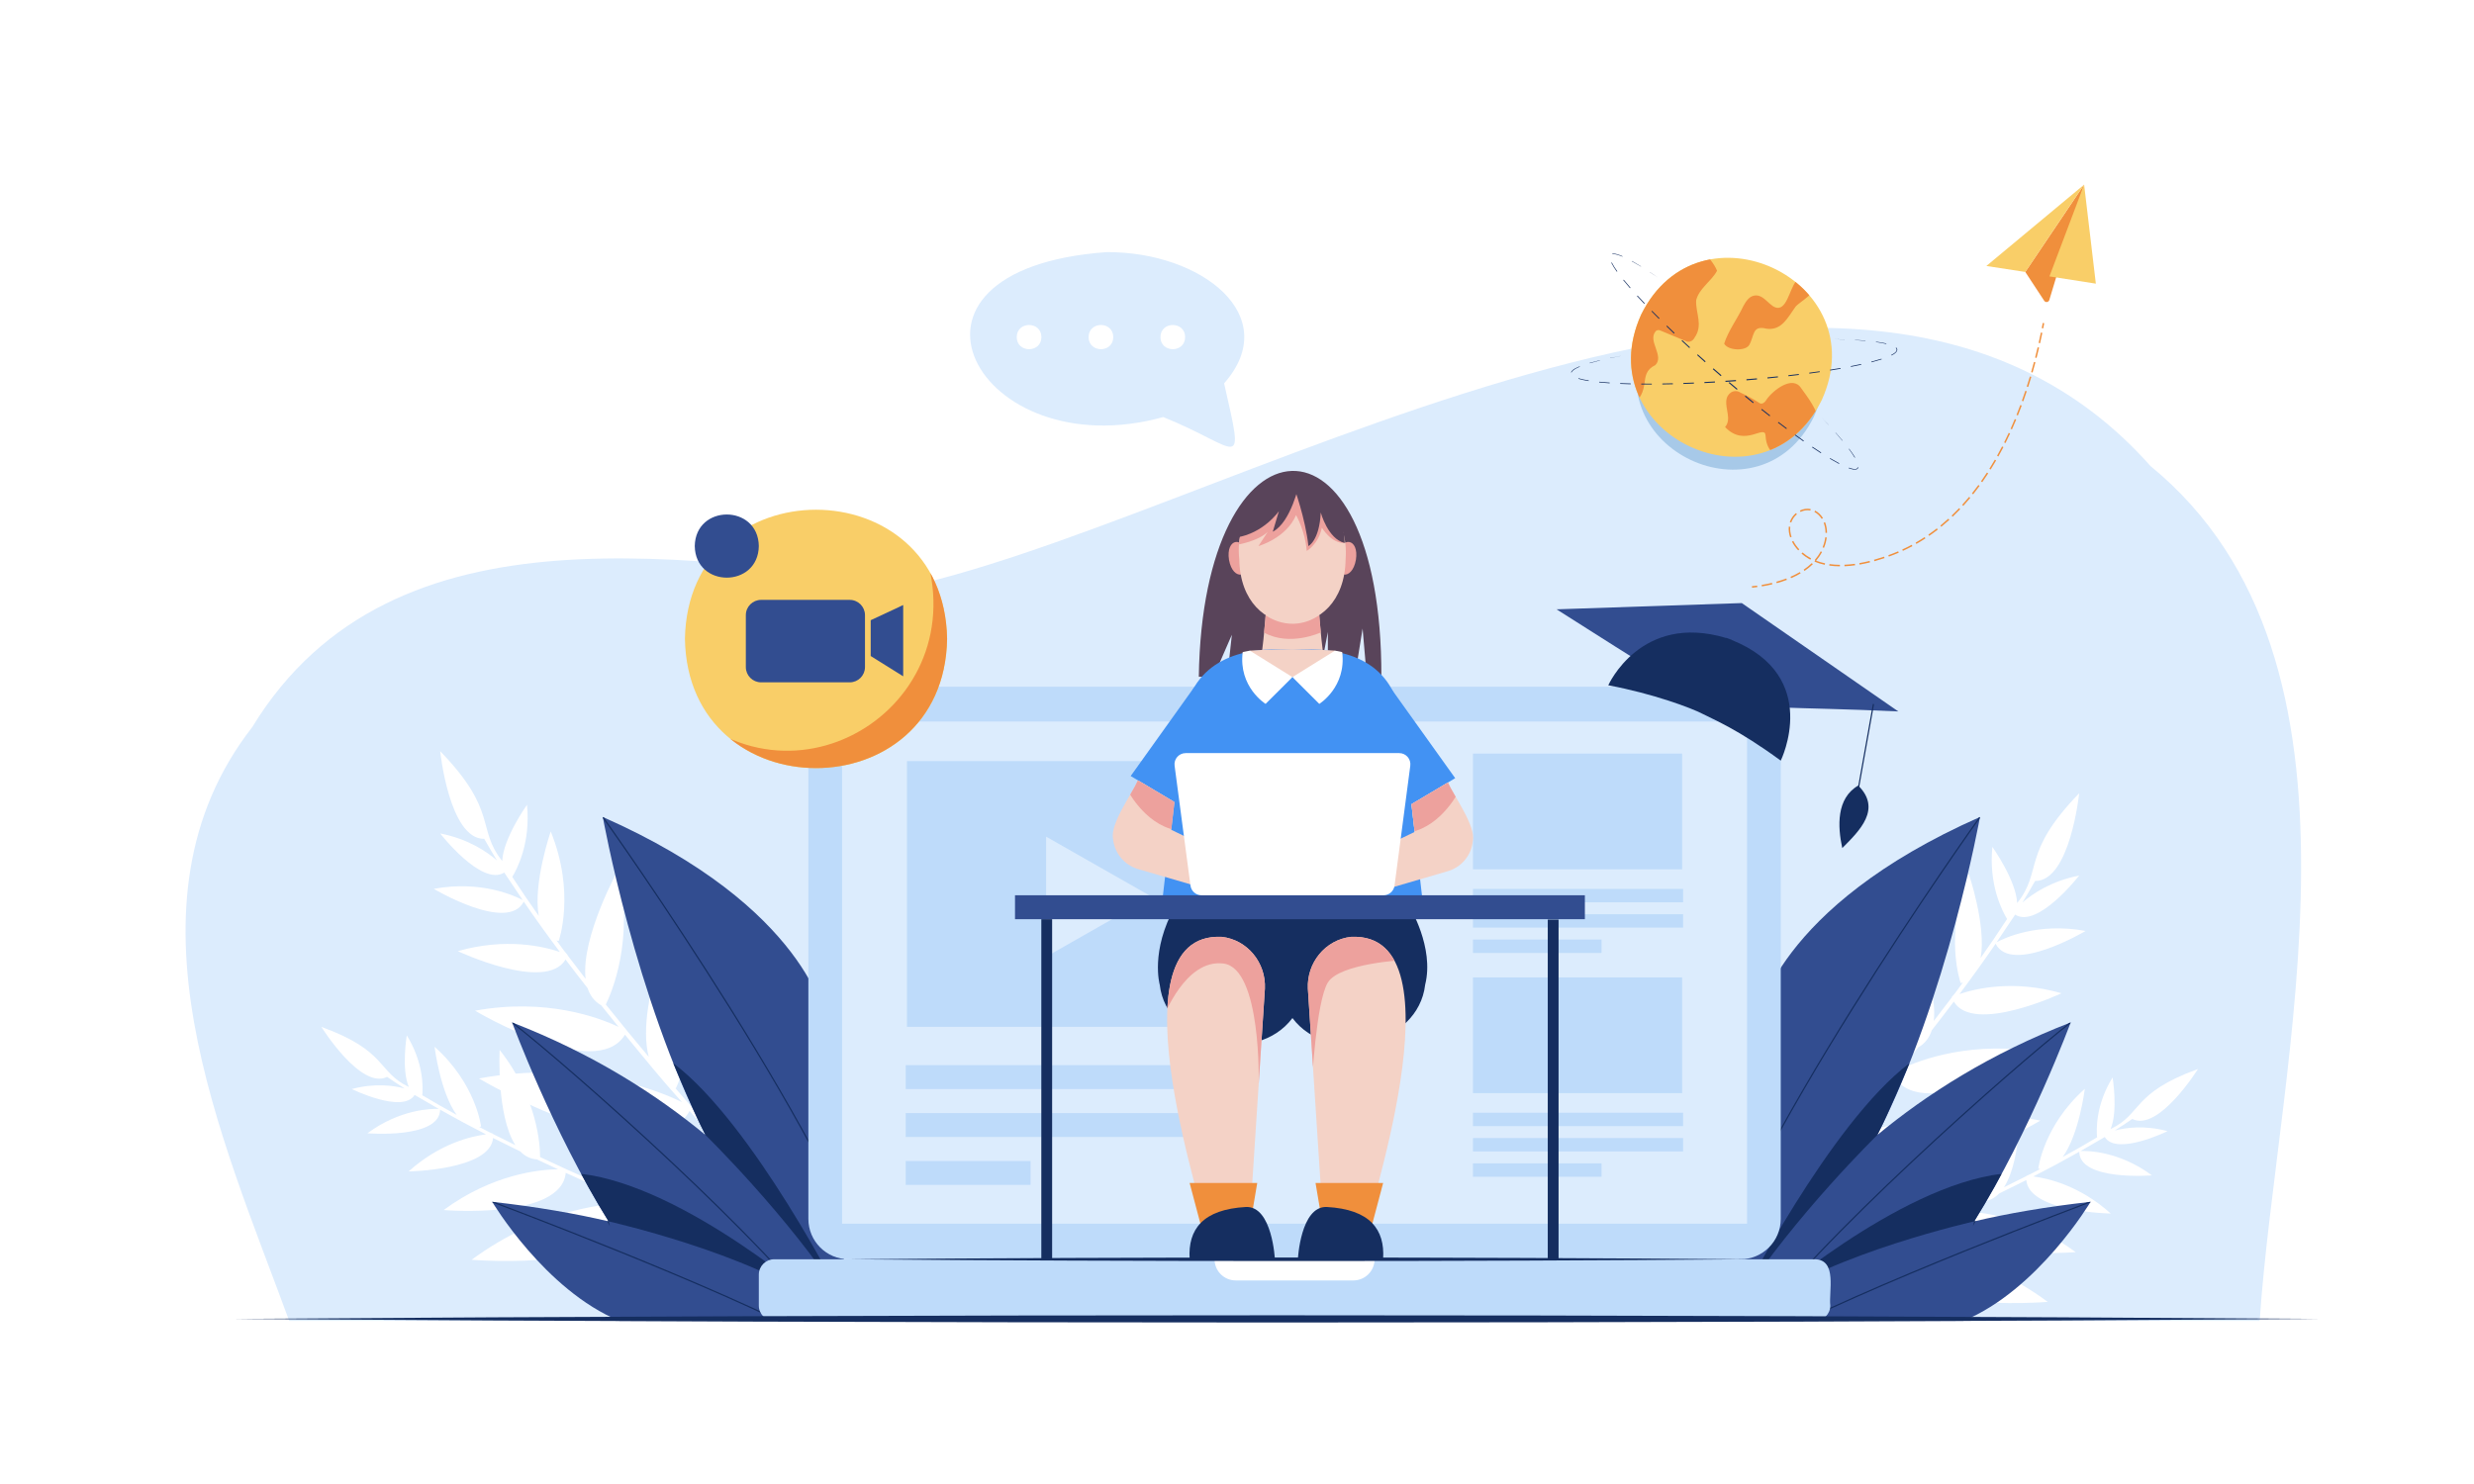 <?xml version="1.0" encoding="utf-8"?>
<!-- Generator: Adobe Illustrator 27.5.0, SVG Export Plug-In . SVG Version: 6.00 Build 0)  -->
<svg version="1.1" id="Layer_1" xmlns="http://www.w3.org/2000/svg" xmlns:xlink="http://www.w3.org/1999/xlink" x="0px" y="0px"
	 viewBox="0 0 3000 1800" style="enable-background:new 0 0 3000 1800;" xml:space="preserve">
<rect style="fill:#FFFFFF;" width="3000" height="1800"/>
<g>
	<path style="fill:#DCECFD;" d="M350.704,1602.195h2389.393c21.044-314.676,157.104-799.837-132.411-1036.935
		c-361.559-407.579-1084.881,43.888-1488.848,142.204c-270.446-23.899-641.223-107.357-812.963,174.507
		C138.646,1096.54,269.933,1381.666,350.704,1602.195z"/>
	<g>
		<g>
			<path style="fill:#FFFFFF;" d="M841.276,1345.628c-7.316-8.375-14.818-17.024-22.453-25.9c0.256,0.096,0.493,0.209,0.751,0.301
				c0,0,48.049-97.637,10.36-233.711c0,0-61.287,127.334-43.229,195.613c-17.22-20.521-34.757-41.853-52.108-63.561
				c7.013-14.226,34.339-77.366,15.515-164.469c0,0-45.908,82.85-39.996,133.408c-7.397-9.523-14.712-19.078-21.907-28.629
				c0.039-0.11,0.088-0.212,0.126-0.324c-5.006-5.278-8.993-11.954-13.545-17.681c0.868,0.284,1.758,0.544,2.686,0.758
				c0,0,20.695-58.432-9.67-132.914c0,0-21.627,62.793-14.542,102.359c-11.308-15.995-22.069-31.805-32.083-47.261
				c5.748-9.395,22.472-41.236,17.866-87.461c0,0-28.709,40.261-30.075,68.19c-31.533-39.72-4.468-60.118-75.192-133.226
				c0,0,10.973,106.848,53.43,106.359c4.819,8.546,9.969,17.277,15.412,26.162c-12.644-10.923-35.377-26.211-68.842-32.721
				c0,0,50.29,64.811,77.645,47.41c7.512,10.971,14.676,22.063,22.427,33.433c-8.627-4.638-49.733-24.349-107.871-13.652
				c0,0,89.86,53.476,109.13,15.498c13.933,20.377,28.818,41.093,43.801,61.074c-19.014-6.487-65.23-17.792-123.758-0.995
				c0,0,106.771,50.174,130.627,10.145c8.772,11.617,17.719,23.235,26.765,34.789c2.897,8.811,8.118,16.003,16.381,20.724
				c7.025,8.806,14.081,17.552,21.139,26.21c-23.714-11.231-87.664-35.372-173.997-19.659c0,0,146.322,87.459,181.766,29.153
				c23.015,27.996,45.098,55.222,69.065,81.743c-31.071-15.129-122.103-51.28-246.127-28.707c0,0,207.342,123.947,255.437,39.407
				c97.821,112.169,189.373,205.603,189.425,205.589l3.598-3.539C1028.354,1548.654,940.529,1459.233,841.276,1345.628z"/>
			<path style="fill:#FFFFFF;" d="M782.518,1460.123c-8.62-3.622-17.482-7.382-26.527-11.265c0.228-0.022,0.449-0.024,0.679-0.05
				c0,0,0.21-91.494-78.535-180.335c0,0,0.766,118.814,39.633,163.708c-20.588-9.135-41.715-18.766-62.84-28.749
				c0.04-13.336-2.653-71.119-49.056-129.946c0,0-4.057,79.535,19.089,115.534c-9.106-4.459-18.161-8.972-27.124-13.527
				c-0.011-0.098-0.012-0.193-0.024-0.291c-5.731-2.136-11.209-5.705-16.763-8.348c0.761-0.106,1.528-0.239,2.308-0.42
				c0,0-5.961-51.777-56.417-96.808c0,0,6.869,55.415,26.841,82.679c-14.451-7.901-28.42-15.866-41.694-23.838
				c0.87-9.219,1.735-39.447-18.825-72.655c0,0-6.805,41.015,2.483,62.613c-38.492-18.346-25.589-43.752-106.016-72.833
				c0,0,47.769,76.641,79.653,60.584c6.798,4.674,13.913,9.365,21.307,14.063c-13.586-3.578-36.404-6.724-64.083,0.726
				c0,0,61.93,30.365,76.159,7.115c9.727,5.51,19.236,11.24,29.292,16.963c-8.229-0.315-46.558-0.012-86.513,29.549
				c0,0,87.625,7.183,88.146-28.62c18.052,10.241,36.949,20.386,55.647,29.94c-16.757,2.127-55.838,10.666-93.835,44.979
				c0,0,99.177-1.56,102.403-40.607c10.918,5.532,21.967,11,33.069,16.384c5.444,5.584,12.044,9.087,20.029,9.599
				c8.559,4.055,17.121,8.053,25.65,11.984c-22.059,0.28-79.277,5.679-138.673,49.447c0,0,142.825,11.984,148.049-45.147
				c27.727,12.64,54.465,25.041,82.365,36.215c-29.056,0.056-111.165,6.39-196.492,69.266c0,0,202.392,16.994,207.477-64.626
				c115.326,48.568,218.995,85.303,219.029,85.274l1.41-4.002C998.827,1544.328,899.456,1509.247,782.518,1460.123z"/>
		</g>
		<g>
			<defs>
				<path id="XMLID_00000091709727494539009500000018065903389892303537_" d="M1000.76,1236.287c0,0-21.32-135.676-269.772-245.304
					c0,0,38.917,217.819,124.466,385.702c-59.48-49.209-136.699-98.795-234.452-136.517c0,0,48.282,130.953,116.974,241.271
					c-39.766-9.386-86.413-17.581-141.116-23.704c0,0,63.556,107.074,154.354,144.459h86.96c43.1-0.058,149.136,0.042,191.058,0
					L1000.76,1236.287z"/>
			</defs>
			<use xlink:href="#XMLID_00000091709727494539009500000018065903389892303537_"  style="overflow:visible;fill:#324D90;"/>
			<clipPath id="XMLID_00000107572577131141095870000012480311504405035942_">
				<use xlink:href="#XMLID_00000091709727494539009500000018065903389892303537_"  style="overflow:visible;"/>
			</clipPath>
			<path style="clip-path:url(#XMLID_00000107572577131141095870000012480311504405035942_);fill:#152E60;" d="M737.975,1481.44
				c0,0,171.424,38.568,255.385,99.837c0,0-162.145-142.587-288.706-157.524c-126.562-14.937,0,0,0,0l34.916,63.532"/>
			<path style="clip-path:url(#XMLID_00000107572577131141095870000012480311504405035942_);fill:#152E60;" d="M855.454,1376.686
				c0,0,99.784,97.428,165.652,199.359c0,0-107.921-213.4-204.659-286.441s0,0,0,0S843.817,1355.05,855.454,1376.686"/>
			<g style="clip-path:url(#XMLID_00000107572577131141095870000012480311504405035942_);">
				<path style="fill:#152E60;" d="M1071.171,1595.518c-45.046-190.366-337.818-599.998-340.77-604.113l1.173-0.843
					c2.954,4.118,295.891,413.982,341.003,604.624L1071.171,1595.518z"/>
			</g>
			<g style="clip-path:url(#XMLID_00000107572577131141095870000012480311504405035942_);">
				<path style="fill:#152E60;" d="M1007.648,1617.132c-73.177-106.374-316.834-321.784-387.099-376.401l0.907-1.124
					c71.153,55.442,313.317,269.427,387.352,376.665L1007.648,1617.132z"/>
			</g>
			<g style="clip-path:url(#XMLID_00000107572577131141095870000012480311504405035942_);">
				<path style="fill:#152E60;" d="M994.542,1628.009c-123.912-67.23-395.21-168.58-397.937-169.596l0.506-1.354
					c2.725,1.016,274.118,102.401,398.121,169.679L994.542,1628.009z"/>
			</g>
		</g>
	</g>
	<g>
		<g>
			<path style="fill:#FFFFFF;" d="M2213.744,1396.689c7.316-8.375,14.818-17.024,22.452-25.9c-0.255,0.096-0.492,0.209-0.751,0.301
				c0,0-48.049-97.637-10.36-233.711c0,0,61.287,127.334,43.229,195.613c17.22-20.521,34.757-41.853,52.108-63.561
				c-7.013-14.226-34.339-77.366-15.515-164.469c0,0,45.908,82.85,39.996,133.408c7.397-9.523,14.712-19.078,21.907-28.629
				c-0.039-0.111-0.088-0.212-0.126-0.324c5.006-5.278,8.993-11.954,13.545-17.681c-0.868,0.284-1.758,0.544-2.686,0.758
				c0,0-20.696-58.432,9.67-132.914c0,0,21.627,62.793,14.542,102.359c11.308-15.995,22.069-31.805,32.083-47.261
				c-5.748-9.395-22.472-41.236-17.866-87.461c0,0,28.709,40.261,30.075,68.19c31.533-39.72,4.468-60.118,75.192-133.225
				c0,0-10.973,106.848-53.43,106.359c-4.819,8.546-9.969,17.277-15.413,26.162c12.644-10.923,35.377-26.211,68.842-32.721
				c0,0-50.29,64.811-77.645,47.41c-7.512,10.971-14.676,22.063-22.427,33.433c8.626-4.638,49.733-24.349,107.871-13.652
				c0,0-89.86,53.476-109.13,15.498c-13.933,20.377-28.818,41.093-43.801,61.074c19.014-6.487,65.229-17.792,123.759-0.995
				c0,0-106.771,50.174-130.627,10.145c-8.772,11.617-17.719,23.235-26.765,34.789c-2.897,8.811-8.118,16.003-16.381,20.724
				c-7.025,8.806-14.081,17.553-21.139,26.21c23.714-11.231,87.664-35.372,173.997-19.659c0,0-146.322,87.459-181.766,29.153
				c-23.015,27.996-45.098,55.221-69.065,81.743c31.071-15.129,122.103-51.28,246.127-28.707c0,0-207.342,123.947-255.437,39.407
				c-97.821,112.169-189.373,205.603-189.425,205.589l-3.598-3.538C2026.666,1599.715,2114.491,1510.295,2213.744,1396.689z"/>
			<path style="fill:#FFFFFF;" d="M2272.502,1511.185c8.62-3.621,17.482-7.382,26.528-11.265c-0.228-0.022-0.449-0.024-0.679-0.05
				c0,0-0.21-91.493,78.535-180.335c0,0-0.766,118.814-39.633,163.708c20.588-9.135,41.715-18.766,62.84-28.749
				c-0.04-13.336,2.654-71.119,49.056-129.946c0,0,4.057,79.535-19.089,115.534c9.105-4.459,18.161-8.972,27.124-13.527
				c0.011-0.098,0.012-0.193,0.024-0.291c5.731-2.136,11.209-5.705,16.763-8.348c-0.761-0.106-1.529-0.239-2.309-0.42
				c0,0,5.961-51.777,56.417-96.808c0,0-6.869,55.415-26.841,82.679c14.451-7.901,28.42-15.866,41.694-23.838
				c-0.87-9.219-1.735-39.447,18.825-72.655c0,0,6.805,41.015-2.483,62.613c38.492-18.346,25.589-43.752,106.016-72.833
				c0,0-47.769,76.641-79.653,60.583c-6.798,4.674-13.913,9.365-21.307,14.063c13.585-3.578,36.404-6.724,64.083,0.726
				c0,0-61.929,30.365-76.158,7.115c-9.727,5.51-19.236,11.24-29.292,16.963c8.229-0.315,46.557-0.012,86.513,29.549
				c0,0-87.625,7.183-88.146-28.62c-18.052,10.241-36.949,20.386-55.647,29.94c16.757,2.127,55.838,10.666,93.835,44.979
				c0,0-99.177-1.56-102.403-40.607c-10.918,5.532-21.968,11-33.069,16.384c-5.444,5.584-12.045,9.087-20.029,9.599
				c-8.559,4.055-17.121,8.053-25.649,11.984c22.059,0.28,79.277,5.679,138.673,49.447c0,0-142.825,11.985-148.049-45.147
				c-27.727,12.64-54.465,25.041-82.365,36.215c29.056,0.056,111.165,6.39,196.491,69.266c0,0-202.392,16.994-207.477-64.626
				c-115.326,48.568-218.995,85.303-219.029,85.274l-1.41-4.002C2056.193,1595.39,2155.564,1560.309,2272.502,1511.185z"/>
		</g>
		<g>
			<defs>
				<path id="XMLID_00000046331767806117658850000007881423160465224085_" d="M2131.164,1236.287c0,0,21.32-135.676,269.772-245.304
					c0,0-38.917,217.819-124.466,385.702c59.48-49.209,136.699-98.795,234.452-136.517c0,0-48.282,130.953-116.974,241.271
					c39.766-9.386,86.413-17.581,141.116-23.704c0,0-63.556,107.074-154.354,144.459h-86.96c-43.1-0.058-149.136,0.042-191.058,0
					L2131.164,1236.287z"/>
			</defs>
			<use xlink:href="#XMLID_00000046331767806117658850000007881423160465224085_"  style="overflow:visible;fill:#324D90;"/>
			<clipPath id="XMLID_00000075871215193316450010000001141733017517268387_">
				<use xlink:href="#XMLID_00000046331767806117658850000007881423160465224085_"  style="overflow:visible;"/>
			</clipPath>
			<path style="clip-path:url(#XMLID_00000075871215193316450010000001141733017517268387_);fill:#152E60;" d="M2393.948,1481.44
				c0,0-171.424,38.568-255.385,99.837c0,0,162.145-142.587,288.706-157.524c126.562-14.937,0,0,0,0l-34.915,63.532"/>
			<path style="clip-path:url(#XMLID_00000075871215193316450010000001141733017517268387_);fill:#152E60;" d="M2276.469,1376.686
				c0,0-99.784,97.428-165.651,199.359c0,0,107.921-213.4,204.658-286.441s0,0,0,0S2288.106,1355.05,2276.469,1376.686"/>
			<g style="clip-path:url(#XMLID_00000075871215193316450010000001141733017517268387_);">
				<path style="fill:#152E60;" d="M2060.753,1595.518c45.046-190.366,337.818-599.998,340.77-604.113l-1.173-0.843
					c-2.954,4.118-295.892,413.982-341.003,604.624L2060.753,1595.518z"/>
			</g>
			<g style="clip-path:url(#XMLID_00000075871215193316450010000001141733017517268387_);">
				<path style="fill:#152E60;" d="M2124.275,1617.132c73.177-106.374,316.834-321.784,387.099-376.401l-0.907-1.124
					c-71.153,55.442-313.317,269.427-387.352,376.665L2124.275,1617.132z"/>
			</g>
			<g style="clip-path:url(#XMLID_00000075871215193316450010000001141733017517268387_);">
				<path style="fill:#152E60;" d="M2137.381,1628.009c123.912-67.23,395.21-168.58,397.937-169.596l-0.506-1.354
					c-2.725,1.016-274.118,102.401-398.121,169.679L2137.381,1628.009z"/>
			</g>
		</g>
	</g>
	<g>
		<g>
			<path style="fill:#BEDBFA;" d="M2110.373,1527.425H1029.23c-27.055,0-48.988-21.933-48.988-48.988V881.963
				c0-27.055,21.933-48.988,48.988-48.988h1081.143c27.055,0,48.988,21.933,48.988,48.988v596.474
				C2159.361,1505.492,2137.428,1527.425,2110.373,1527.425z"/>
			<g>
				<path style="fill:#BEDBFA;" d="M2200.821,1602.195H938.781c-10.285,0-18.622-8.338-18.622-18.622v-37.525
					c0-10.285,8.338-18.622,18.622-18.622h1262.04c27.361,0.514,16.614,39.312,18.623,56.148
					C2219.444,1593.858,2211.106,1602.195,2200.821,1602.195z"/>
				<path style="fill:#FFFFFF;" d="M1641.166,1553.083h-142.73c-14.17,0-25.657-11.487-25.657-25.657l0,0h194.045
					C1666.824,1541.595,1655.337,1553.083,1641.166,1553.083z"/>
			</g>
			<g>
				<defs>
					
						<rect id="XMLID_00000005956082819321763520000015898825169522474370_" x="1021.106" y="875.197" width="1097.392" height="609.052"/>
				</defs>
				<use xlink:href="#XMLID_00000005956082819321763520000015898825169522474370_"  style="overflow:visible;fill:#DCECFD;"/>
				<clipPath id="XMLID_00000056406817550677752200000008428944989256162957_">
					<use xlink:href="#XMLID_00000005956082819321763520000015898825169522474370_"  style="overflow:visible;"/>
				</clipPath>
				<g style="clip-path:url(#XMLID_00000056406817550677752200000008428944989256162957_);">
					<g>
						<rect x="1099.785" y="923.2" style="fill:#BEDBFA;" width="436.992" height="322.284"/>
						<polygon style="fill:#DCECFD;" points="1396.52,1087.641 1268.527,1014.8 1268.527,1160.482 						"/>
					</g>
					<rect x="1098.258" y="1291.985" style="fill:#BEDBFA;" width="419.925" height="28.971"/>
					<rect x="1098.258" y="1350.107" style="fill:#BEDBFA;" width="419.925" height="28.971"/>
					<rect x="1098.258" y="1408.229" style="fill:#BEDBFA;" width="151.403" height="28.971"/>
				</g>
				
					<rect x="1786.146" y="914.045" style="clip-path:url(#XMLID_00000056406817550677752200000008428944989256162957_);fill:#BEDBFA;" width="253.596" height="140.381"/>
				<g style="clip-path:url(#XMLID_00000056406817550677752200000008428944989256162957_);">
					<rect x="1786.146" y="1078.191" style="fill:#BEDBFA;" width="254.792" height="16.244"/>
					<rect x="1786.146" y="1108.9" style="fill:#BEDBFA;" width="254.792" height="16.244"/>
					<rect x="1786.146" y="1139.609" style="fill:#BEDBFA;" width="155.93" height="16.244"/>
				</g>
				
					<rect x="1786.146" y="1185.521" style="clip-path:url(#XMLID_00000056406817550677752200000008428944989256162957_);fill:#BEDBFA;" width="253.596" height="140.381"/>
				<g style="clip-path:url(#XMLID_00000056406817550677752200000008428944989256162957_);">
					<rect x="1786.146" y="1349.667" style="fill:#BEDBFA;" width="254.792" height="16.244"/>
					<rect x="1786.146" y="1380.376" style="fill:#BEDBFA;" width="254.792" height="16.244"/>
					<rect x="1786.146" y="1411.085" style="fill:#BEDBFA;" width="155.93" height="16.244"/>
				</g>
			</g>
		</g>
		<path style="fill:#152E60;" d="M1029.23,1527.425c350.081-2.835,739.185-2.859,1089.267,0
			C1768.417,1530.284,1379.313,1530.261,1029.23,1527.425L1029.23,1527.425z"/>
	</g>
	<g>
		<path style="fill:#324D90;" d="M1887.526,739.073l224.595-7.575l189.787,131.428
			C2043.762,851.006,2108.18,878.185,1887.526,739.073z"/>
		<path style="fill:#152E60;" d="M2159.361,922.589c0,0,50.313-102.231-59.475-146.341l0.066-0.188
			c-2.379-0.768-4.637-1.566-6.97-2.464l-0.066,0.188c-103.444-30.925-142.703,57.406-142.703,57.406
			c54.545,10.173,101.089,27.736,114.115,34.556C2077.199,872.486,2106.633,883.945,2159.361,922.589z"/>
		<g>
			
				<rect x="2195.725" y="916.651" transform="matrix(0.176 -0.984 0.984 0.176 959.696 2981.398)" style="fill:#152E60;" width="130.415" height="1.452"/>
			<path style="fill:#152E60;" d="M2233.955,1028.673c-5.709-26.299-7.292-60.423,19.357-75.84
				C2281.881,981.195,2255.303,1007.286,2233.955,1028.673z"/>
		</g>
	</g>
	<g>
		<g>
			<path style="fill:#59445A;" d="M1567.231,820.857h-79.015l5.55-50.937l-22.202,50.937h-17.885
				c4.874-325.884,222.118-339.868,221.4,0h-17.722l-5.05-58.469l-9.429,58.469h-32.699v-54.291l-10.446,54.292L1567.231,820.857z"
				/>
			<g>
				<g>
					<g>
						<path style="fill:#EDA19D;" d="M1513.007,675.231c4.175,26.361-17.947,30.117-22.709,3.857
							C1486.123,652.727,1508.245,648.971,1513.007,675.231z"/>
						<path style="fill:#EDA19D;" d="M1621.476,675.231c-4.175,26.361,17.947,30.117,22.709,3.857
							C1648.36,652.727,1626.238,648.971,1621.476,675.231z"/>
					</g>
					<g>
						<path style="fill:#F4D2C6;" d="M1600.654,697.436c-16.794,0-50.035,0-66.825,0c8.061,23.011-9.526,138.259-9.526,138.259
							c21.543,0,64.34,0,85.878,0C1610.18,835.695,1592.593,720.447,1600.654,697.436z"/>
						<g>
							<defs>
								<path id="XMLID_00000152969999208918654900000000280662542698783881_" d="M1631.709,678.484
									c-1.605,103.177-127.341,103.164-128.935-0.003C1491.34,572.868,1639.73,571.834,1631.709,678.484z"/>
							</defs>
							<use xlink:href="#XMLID_00000152969999208918654900000000280662542698783881_"  style="overflow:visible;fill:#F4D2C6;"/>
							<clipPath id="XMLID_00000124884060949590930340000002089738581497367171_">
								<use xlink:href="#XMLID_00000152969999208918654900000000280662542698783881_"  style="overflow:visible;"/>
							</clipPath>
							<path style="clip-path:url(#XMLID_00000124884060949590930340000002089738581497367171_);fill:#EDA19D;" d="
								M1502.774,660.213c0,0,23.176-4.179,34.374-14.993l-11.134,17.139c0,0,33.616-9.381,45.605-37.591
								c0,0,11.284,19.747,12.929,43.489c0,0,14.34-8.228,18.336-28.209c0,0,11.56,19.44,27.642,18.535c16.082-0.904,0,0,0,0
								l-9.071-44.394l-48.661-22.614l-55.714,23.084l-18.279,32.441L1502.774,660.213"/>
						</g>
					</g>
				</g>
				<path style="fill:#EDA19D;" d="M1534.739,746.23c0,0,30.279,23.35,64.995,0l1.827,20.902c0,0-37.38,17.467-68.662,0.215
					L1534.739,746.23z"/>
			</g>
		</g>
		<g>
			<defs>
				<path id="XMLID_00000003096014137532082210000016069047771664682625_" d="M1699.334,869.798
					c-12.8-69.801-69.368-85.788-132.093-81.666v-0.037c-0.453,0.018-1.369,0.017-1.823,0v0.038
					c-61.732-4.44-118.211,13.507-130.28,81.668c0-0.003-26.142,226.599-26.142,226.599c146.05,42.187,170.949,39.692,316.479,0
					L1699.334,869.798z"/>
			</defs>
			<use xlink:href="#XMLID_00000003096014137532082210000016069047771664682625_"  style="overflow:visible;fill:#4292F3;"/>
			<clipPath id="XMLID_00000005952094792631094470000000329734642829927582_">
				<use xlink:href="#XMLID_00000003096014137532082210000016069047771664682625_"  style="overflow:visible;"/>
			</clipPath>
		</g>
		<g>
			<path style="fill:#F4D2C6;" d="M1515.603,789.179c6.334,42.474,97.05,42.288,103.267,0
				C1618.87,789.179,1566.157,785.454,1515.603,789.179z"/>
			<g>
				<path style="fill:#FFFFFF;" d="M1567.231,821.307l-32.559,32.46c0,0-33.114-20.394-27.762-62.83l8.693-1.758L1567.231,821.307z"
					/>
				<path style="fill:#FFFFFF;" d="M1567.231,821.307l32.559,32.46c0,0,33.113-20.394,27.762-62.83l-8.693-1.758L1567.231,821.307z"
					/>
			</g>
		</g>
		<path style="fill:#152E60;" d="M1708.992,1099.402h-284.095c-30.249,54.222-18.579,95.008-18.579,95.008h0
			c8.443,73.117,117.031,98.747,160.923,40.451c43.903,58.312,152.485,32.647,160.923-40.451h0.002
			C1739.572,1148.997,1708.992,1099.402,1708.992,1099.402z"/>
		<g>
			<rect x="1230.81" y="1085.903" style="fill:#324D90;" width="691.026" height="29.04"/>
			<g>
				<rect x="1262.712" y="1114.943" style="fill:#152E60;" width="13.1" height="412.24"/>
				<rect x="1876.834" y="1115.369" style="fill:#152E60;" width="13.1" height="412.24"/>
			</g>
		</g>
		<g>
			<g>
				<g>
					<defs>
						<path id="XMLID_00000138533236218625324860000002293431905756392833_" d="M1533.824,1199.169l-19.105,293.877l-52.406-1.199
							c6.459-1.301-121.381-362.231,19.241-355.495C1512.717,1139.879,1535.314,1167.852,1533.824,1199.169z"/>
					</defs>
					<use xlink:href="#XMLID_00000138533236218625324860000002293431905756392833_"  style="overflow:visible;fill:#F4D2C6;"/>
					<clipPath id="XMLID_00000043417729556028752860000012830084155720190131_">
						<use xlink:href="#XMLID_00000138533236218625324860000002293431905756392833_"  style="overflow:visible;"/>
					</clipPath>
					<path style="clip-path:url(#XMLID_00000043417729556028752860000012830084155720190131_);fill:#EDA19D;" d="M1409.745,1235.681
						c1.617-2.364,27.469-72.75,73.8-66.984c46.331,5.766,42.78,145.822,42.78,145.822s38.707-123.757,27.674-149.762
						c-15.843-64.104-157.087-67.579-159.189,4.731C1395.601,1202.582,1409.745,1235.681,1409.745,1235.681z"/>
				</g>
				<polygon style="fill:#F08F3C;" points="1524.526,1434.902 1442.564,1434.902 1457.973,1493.046 1514.719,1493.046 				"/>
				<path style="fill:#152E60;" d="M1545.965,1527.609c0,0-3.13-64.723-34.934-63.635c-52.832,2.891-70.643,27.487-68.467,62.806
					L1545.965,1527.609z"/>
			</g>
			<g>
				<g>
					<defs>
						<path id="XMLID_00000049922469154833170160000002212179396956753067_" d="M1585.944,1199.169l19.105,293.877l52.406-1.199
							c-6.459-1.301,121.381-362.231-19.241-355.495C1607.052,1139.879,1584.454,1167.852,1585.944,1199.169z"/>
					</defs>
					<use xlink:href="#XMLID_00000049922469154833170160000002212179396956753067_"  style="overflow:visible;fill:#F4D2C6;"/>
					<clipPath id="XMLID_00000083049161932052323830000005803676170548454530_">
						<use xlink:href="#XMLID_00000049922469154833170160000002212179396956753067_"  style="overflow:visible;"/>
					</clipPath>
					<path style="clip-path:url(#XMLID_00000083049161932052323830000005803676170548454530_);fill:#EDA19D;" d="M1703.434,1164.362
						c0,0-79.291,3.849-93.403,27.583c-14.112,23.735-19.244,122.573-19.244,122.573s-39.699-114.234-23.377-146.949
						c16.321-32.715,67.639-50.707,90.091-44.277C1679.952,1129.723,1703.434,1164.362,1703.434,1164.362z"/>
				</g>
				<polygon style="fill:#F08F3C;" points="1595.242,1434.902 1677.205,1434.902 1661.795,1493.046 1605.05,1493.046 				"/>
				<path style="fill:#152E60;" d="M1573.804,1527.609c0,0,3.13-64.723,34.934-63.635c52.832,2.891,70.643,27.487,68.466,62.806
					L1573.804,1527.609z"/>
			</g>
		</g>
		<path style="fill:#59445A;" d="M1575.494,586.435c0,0-9.896,47.057-32.123,58.522l7.468-24.99c0,0-18.522,27.048-52.037,32.046
			C1502.163,612.302,1531.547,582.912,1575.494,586.435z"/>
		<path style="fill:#59445A;" d="M1569.332,591.577c0,0,13.571,36.987,17.296,70.782c0,0,13.302-6.544,14.934-40.706
			c0,0,8.619,32.133,28.964,36.931C1630.526,658.584,1631.865,591.311,1569.332,591.577z"/>
		<g>
			<polygon style="fill:#4292F3;" points="1687.253,835.695 1764.578,943.863 1706.754,978.282 			"/>
			<g>
				<defs>
					<path id="XMLID_00000168831944359073934480000004801686898638828961_" d="M1755.817,949.078
						c6.858,16.094,33.93,52.426,30.138,70.953c-1.644,17.263-13.644,31.78-30.288,36.642l-100.051,29.23l-10.962-42.703
						l70.746-34.138l-3.878-33.618L1755.817,949.078z"/>
				</defs>
				<use xlink:href="#XMLID_00000168831944359073934480000004801686898638828961_"  style="overflow:visible;fill:#F4D2C6;"/>
				<clipPath id="XMLID_00000063616311103830001890000016447002964466885505_">
					<use xlink:href="#XMLID_00000168831944359073934480000004801686898638828961_"  style="overflow:visible;"/>
				</clipPath>
				<path style="clip-path:url(#XMLID_00000063616311103830001890000016447002964466885505_);fill:#EDA19D;" d="M1769.915,958.216
					c0,0-20.832,43.431-59.665,51.249l-7.564-39.477l47.295-32.442L1769.915,958.216z"/>
			</g>
		</g>
		<g>
			<polygon style="fill:#4292F3;" points="1448.408,833.112 1371.083,941.28 1428.907,975.699 			"/>
			<g>
				<defs>
					<path id="XMLID_00000018934529373437839520000001569227591929418659_" d="M1379.844,946.495
						c-6.906,15.971-33.896,52.515-30.138,70.954l0,0c1.644,17.262,13.644,31.779,30.288,36.641l100.051,29.23l10.962-42.703
						l-70.746-34.138l3.878-33.618L1379.844,946.495z"/>
				</defs>
				<use xlink:href="#XMLID_00000018934529373437839520000001569227591929418659_"  style="overflow:visible;fill:#F4D2C6;"/>
				<clipPath id="XMLID_00000116225520719056506830000007972356361119183515_">
					<use xlink:href="#XMLID_00000018934529373437839520000001569227591929418659_"  style="overflow:visible;"/>
				</clipPath>
				<path style="clip-path:url(#XMLID_00000116225520719056506830000007972356361119183515_);fill:#EDA19D;" d="M1365.745,955.633
					c0,0,20.832,43.431,59.665,51.249l7.564-39.477l-47.295-32.442L1365.745,955.633z"/>
			</g>
		</g>
		<path style="fill:#FFFFFF;" d="M1677.616,1085.903H1457c-6.792,0-12.533-5.031-13.424-11.764l-19.245-145.351
			c-1.074-8.114,5.24-15.319,13.424-15.319h258.952c8.179,0,14.491,7.195,13.426,15.305l-19.091,145.351
			C1690.157,1080.864,1684.413,1085.903,1677.616,1085.903z"/>
	</g>
	<path style="fill:#152E60;" d="M283.124,1599.74c836.669-5.799,1693.619-5.847,2530.29-0.001
		C1976.744,1605.587,1119.795,1605.54,283.124,1599.74L283.124,1599.74z"/>
	<g>
		<path style="fill:#DCECFD;" d="M1342.099,305.799c114.978-0.516,214.373,77.424,142.279,159.165
			c25.446,112.585,20.297,78.797-73.845,40.892C1185.589,568.444,1052.727,326.549,1342.099,305.799z"/>
		<g>
			<path style="fill:#FFFFFF;" d="M1407.172,408.88c0.088,19.569,29.842,19.567,29.927-0.001
				C1437.011,389.311,1407.258,389.313,1407.172,408.88z"/>
			<path style="fill:#FFFFFF;" d="M1320.038,408.88c0.088,19.569,29.842,19.567,29.927-0.001
				C1349.877,389.311,1320.124,389.313,1320.038,408.88z"/>
			<path style="fill:#FFFFFF;" d="M1232.905,408.88c0.088,19.569,29.842,19.567,29.927-0.001
				C1262.743,389.311,1232.99,389.313,1232.905,408.88z"/>
		</g>
	</g>
	<g>
		<g>
			<g>
				<path style="fill:#F08F3C;" d="M2527.231,223.949l-42.219,139.934c-0.847,2.808-4.587,3.35-6.197,0.898l-22.913-34.906
					L2527.231,223.949z"/>
				<polygon style="fill:#F9CE68;" points="2455.902,329.876 2408.683,322.616 2527.231,223.949 				"/>
				<polygon style="fill:#F9CE68;" points="2527.231,223.949 2485.174,335.256 2541.436,344.045 				"/>
			</g>
			<g>
				<g>
					<path style="fill:#F08F3C;" d="M2477.651,398.322l-1.792-0.349c0.41-2.095,0.809-4.184,1.197-6.265l1.792,0.335
						C2478.46,394.129,2478.061,396.221,2477.651,398.322z"/>
				</g>
				<g>
					<path style="fill:#F08F3C;" d="M2136.491,711.273l-0.296-1.801c4.267-0.699,8.479-1.546,12.517-2.515l0.424,1.775
						C2145.056,709.711,2140.802,710.566,2136.491,711.273z M2154.494,707.349l-0.488-1.759c4.208-1.164,8.285-2.49,12.121-3.941
						l0.645,1.707C2162.885,704.826,2158.755,706.17,2154.494,707.349z M2171.911,701.28l-0.723-1.675
						c4.034-1.74,7.851-3.665,11.346-5.722l0.927,1.573C2179.899,697.551,2176.013,699.51,2171.911,701.28z M2188.159,692.491
						l-1.023-1.511c3.622-2.453,6.935-5.126,9.841-7.948l1.272,1.31C2195.265,687.238,2191.871,689.979,2188.159,692.491z
						 M2231.101,686.918c-4.463-0.032-8.805-0.342-12.907-0.92l0.253-1.807c4.023,0.568,8.285,0.871,12.668,0.902L2231.101,686.918z
						 M2236.646,686.823l-0.075-1.823c4.073-0.168,8.343-0.556,12.686-1.154l0.25,1.807
						C2245.104,686.26,2240.778,686.652,2236.646,686.823z M2212.717,685.037c-4.373-0.93-8.438-2.137-12.419-3.779l0.702-1.684
						c0.157,0.065,0.312,0.129,0.469,0.193l-0.771-0.667c2.799-3.236,5.197-6.724,7.127-10.371l1.614,0.854
						c-1.953,3.688-4.367,7.219-7.179,10.498c3.438,1.321,7.046,2.373,10.831,3.172L2212.717,685.037z M2254.97,684.8l-0.314-1.798
						c4.043-0.702,8.244-1.592,12.489-2.645l0.438,1.771C2263.298,683.191,2259.054,684.09,2254.97,684.8z M2272.927,680.727
						l-0.488-1.759c3.993-1.106,8.102-2.37,12.212-3.759l0.584,1.728C2281.092,678.338,2276.952,679.613,2272.927,680.727z
						 M2195.254,678.855c-3.847-2.069-7.45-4.554-10.707-7.39l1.197-1.375c3.156,2.746,6.644,5.154,10.372,7.158L2195.254,678.855z
						 M2290.443,675.116l-0.62-1.716c4.007-1.448,8.001-3.007,11.886-4.674l0.72,1.677
						C2298.51,672.085,2294.486,673.656,2290.443,675.116z M2307.475,668.162l-0.763-1.657c3.838-1.768,7.681-3.682,11.421-5.691
						l0.862,1.607C2315.224,664.448,2311.347,666.38,2307.475,668.162z M2180.519,667.588c-3.109-3.323-5.652-6.9-7.555-10.632
						l1.625-0.828c1.826,3.58,4.269,7.016,7.263,10.213L2180.519,667.588z M2211.796,664.521l-1.693-0.685
						c1.568-3.871,2.727-7.983,3.227-12.126l1.81,0.223C2214.624,656.234,2213.419,660.502,2211.796,664.521z M2323.824,659.746
						l-0.905-1.584c3.658-2.089,7.321-4.331,10.888-6.661l0.998,1.527C2331.208,655.379,2327.514,657.639,2323.824,659.746z
						 M2170.773,651.777c-1.412-4.228-2.139-8.598-1.668-13.011l1.814,0.191c-0.441,4.152,0.254,8.254,1.582,12.234
						L2170.773,651.777z M2339.374,649.961l-1.037-1.502c3.46-2.386,6.922-4.923,10.29-7.543l1.119,1.44
						C2346.351,644.997,2342.861,647.556,2339.374,649.961z M2213.646,646.341c-0.03-4.407-0.779-8.52-2.222-12.227l1.7-0.663
						c1.525,3.914,2.315,8.247,2.347,12.877L2213.646,646.341z M2354.056,638.919l-1.155-1.413c3.259-2.661,6.512-5.469,9.672-8.347
						l1.229,1.349C2360.618,633.408,2357.338,636.237,2354.056,638.919z M2172.066,633.806l-1.725-0.597
						c1.465-4.239,4.041-7.99,7.449-10.85l1.172,1.397C2175.808,626.404,2173.424,629.879,2172.066,633.806z M2209.038,629.367
						c-2.192-3.5-5.455-6.695-8.841-8.42l0.844-1.618c3.672,1.873,7.174,5.291,9.54,9.063L2209.038,629.367z M2367.841,626.747
						l-1.258-1.322c3.042-2.896,6.083-5.941,9.037-9.049l1.322,1.256C2373.967,620.762,2370.906,623.828,2367.841,626.747z
						 M2183.375,620.882l-0.802-1.639c4.126-2.004,8.648-2.686,13.055-1.822l-0.353,1.791
						C2191.256,618.424,2187.146,619.052,2183.375,620.882z M2380.706,613.587l-1.347-1.229c2.824-3.096,5.652-6.345,8.401-9.657
						l1.404,1.165C2386.395,607.2,2383.549,610.47,2380.706,613.587z M2392.654,599.578l-1.426-1.139
						c2.614-3.272,5.231-6.696,7.779-10.176l1.472,1.078C2397.917,592.842,2395.284,596.286,2392.654,599.578z M2403.705,584.849
						l-1.49-1.051c2.414-3.422,4.829-6.992,7.177-10.612l1.532,0.992C2408.562,577.819,2406.133,581.41,2403.705,584.849z
						 M2413.896,569.518l-1.547-0.969c2.231-3.558,4.454-7.253,6.609-10.979l1.579,0.912
						C2418.372,562.228,2416.138,565.941,2413.896,569.518z M2423.265,553.679l-1.593-0.891c2.062-3.687,4.103-7.485,6.069-11.288
						l1.621,0.837C2427.388,546.159,2425.335,549.974,2423.265,553.679z M2431.865,537.416l-1.632-0.816
						c1.882-3.76,3.752-7.645,5.559-11.546l1.657,0.768C2435.634,529.739,2433.754,533.64,2431.865,537.416z M2439.735,520.802
						l-1.664-0.746c1.719-3.833,3.43-7.789,5.08-11.76l1.686,0.7C2443.179,512.983,2441.462,516.955,2439.735,520.802z
						 M2446.921,503.898l-1.693-0.682c1.566-3.886,3.123-7.903,4.629-11.939l1.711,0.638
						C2450.057,495.965,2448.493,499.997,2446.921,503.898z M2453.464,486.747l-1.718-0.62c1.429-3.952,2.842-8.019,4.201-12.088
						l1.732,0.579C2456.315,478.701,2454.895,482.782,2453.464,486.747z M2459.397,469.397l-1.736-0.561
						c1.295-4.007,2.571-8.117,3.795-12.214l1.75,0.522C2461.977,461.254,2460.696,465.377,2459.397,469.397z M2464.757,451.859
						l-1.753-0.506c1.165-4.036,2.316-8.191,3.419-12.351l1.764,0.469C2467.08,443.642,2465.926,447.81,2464.757,451.859z
						 M2469.576,434.14l-1.768-0.453c1.041-4.061,2.067-8.249,3.052-12.448l1.774,0.417
						C2471.648,425.866,2470.619,430.067,2469.576,434.14z M2473.867,416.288l-1.778-0.401c0.923-4.098,1.83-8.315,2.692-12.531
						l1.789,0.365C2475.704,407.95,2474.795,412.178,2473.867,416.288z"/>
				</g>
				<g>
					<path style="fill:#F08F3C;" d="M2124.575,712.851l-0.185-1.816c2.09-0.212,4.194-0.458,6.313-0.743l0.242,1.809
						C2128.809,712.387,2126.683,712.637,2124.575,712.851z"/>
				</g>
			</g>
		</g>
	</g>
	<g>
		<g>
			<g>
				<defs>
					<path id="XMLID_00000168800793914356489220000011138113715505481888_" d="M1148.454,774.959
						c-3.568,208.934-314.353,208.901-317.891-0.007C834.131,566.026,1144.916,566.059,1148.454,774.959z"/>
				</defs>
				<use xlink:href="#XMLID_00000168800793914356489220000011138113715505481888_"  style="overflow:visible;fill:#F9CE68;"/>
				<clipPath id="XMLID_00000115505577222625191250000010858878975181805970_">
					<use xlink:href="#XMLID_00000168800793914356489220000011138113715505481888_"  style="overflow:visible;"/>
				</clipPath>
				<path style="clip-path:url(#XMLID_00000115505577222625191250000010858878975181805970_);fill:#F08F3C;" d="M1113.429,648.436
					c85.406,195.369-144.328,350.773-290.167,204.555c0,0,86.804,117.674,186.773,106.677s164.981-62.686,169.38-105.577
					C1183.814,811.201,1153.021,668.232,1113.429,648.436z"/>
			</g>
			<g>
				<path style="fill:#324D90;" d="M1030.382,827.634H922.916c-10.222,0-18.508-8.286-18.508-18.508v-63.01
					c0-10.222,8.286-18.508,18.508-18.508h107.467c10.222,0,18.508,8.286,18.508,18.508v63.01
					C1048.891,819.347,1040.604,827.634,1030.382,827.634z"/>
				<polygon style="fill:#324D90;" points="1055.812,752.271 1055.812,795.707 1095.227,820.325 1095.227,733.851 				"/>
			</g>
		</g>
		<path style="fill:#324D90;" d="M920.159,662.359c-0.872,51.063-76.827,51.055-77.691-0.002
			C843.34,611.297,919.294,611.305,920.159,662.359z"/>
	</g>
	<g>
		<g>
			<path style="fill:#A7C9E8;" d="M2199.51,505.539c-65.51,132.872-264.751,38.809-203.804-96.197
				C2061.214,276.474,2260.455,370.538,2199.51,505.539z"/>
			<g>
				<defs>
					<path id="XMLID_00000144322150416531280840000015452027823757225901_" d="M2209.173,485.066
						c-70.43,142.85-284.633,41.723-219.109-103.421C2060.491,238.799,2274.694,339.926,2209.173,485.066z"/>
				</defs>
				<use xlink:href="#XMLID_00000144322150416531280840000015452027823757225901_"  style="overflow:visible;fill:#F9CE68;"/>
				<clipPath id="XMLID_00000000185698150651695200000015091209351142727072_">
					<use xlink:href="#XMLID_00000144322150416531280840000015452027823757225901_"  style="overflow:visible;"/>
				</clipPath>
				<path style="clip-path:url(#XMLID_00000000185698150651695200000015091209351142727072_);fill:#F08F3C;" d="M2065.037,302.569
					c5.295,8.836,13.403,16.361,17.084,25.857c-6.74,12.622-21.805,21.341-25.35,35.805c-0.754,15.717,8.785,30.054-1.931,45.367
					c-2.275,4.363-6.873,6.409-11.249,3.843c-9.946-4.126-19.893-8.253-29.839-12.379c-2.246-1.241-4.931-0.928-6.463,1.256
					c-9.159,11.533,10.937,29.413,0.094,40.428c-23.066,11.358-1.808,30.974-31.64,51.455
					C1946.41,396.019,1957.202,332.534,2065.037,302.569z"/>
				<path style="clip-path:url(#XMLID_00000000185698150651695200000015091209351142727072_);fill:#F08F3C;" d="M2184.178,470.931
					c-10.333-16.475-34.545,2.724-42.054,13.73c-2.14,3.715-5.899,6.775-9.611,3.547c-7.026-4.534-14.388-8.548-22.005-11.998
					c-7.649-4.922-16.347,0.662-17.132,9.51c-1.25,10.45,6.458,23.255-1.546,32.255c24.205,25.539,48.469-4.344,49.131,10.625
					c1.028,20.105,15.221,31.189,32.539,18.244c9.868-6.572,29.668-22.544,31.089-35.466
					C2205.886,499.587,2190.766,480.008,2184.178,470.931z"/>
				<path style="clip-path:url(#XMLID_00000000185698150651695200000015091209351142727072_);fill:#F08F3C;" d="M2126.777,358.614
					c-6.23,1.332-9.992,7.516-13.017,13.123c-7.094,15.112-17.991,29.36-23.007,45.053c4.262,8.432,25.664,9.495,30.385,1.671
					c6.484-11.462,3.356-24.256,20.923-19.763c18.62,2.609,25.984-13.974,35.095-26.495c5.169-6.655,31.078-19.12,18.504-27.821
					c-4.616-1.976-8.994-6.562-14.153-6.411c-10.113,5.166-12.545,33.519-24.461,35.379
					C2146.43,374.654,2139.814,355.826,2126.777,358.614z"/>
			</g>
		</g>
		<g>
			<polygon style="fill:#152E60;" points="2208.455,505.981 2217.264,515.229 2217.173,515.314 			"/>
			<polygon style="fill:#152E60;" points="2225.891,524.651 2234.27,534.299 2233.984,534.538 2225.705,524.816 			"/>
			<path style="fill:#152E60;" d="M2242.268,544.272c2.571,3.401,5.056,6.877,7.268,10.539l-0.534,0.318
				c-2.158-3.652-4.6-7.141-7.131-10.558L2242.268,544.272z"/>
			<path style="fill:#152E60;" d="M2253.637,566.929c-1.852,4.794-8.409,2.073-11.957,1.023l0.254-0.708
				c3.241,0.896,9.178,3.64,11.018-0.499L2253.637,566.929z"/>
			<polygon style="fill:#152E60;" points="2230.005,562.673 2218.852,556.41 2219.281,555.691 2230.373,561.969 			"/>
			<polygon style="fill:#152E60;" points="2207.988,549.671 2197.323,542.628 2197.841,541.865 2208.465,548.931 			"/>
			<polygon style="fill:#152E60;" points="2186.809,535.367 2176.416,527.934 2177.01,527.119 2187.366,534.578 			"/>
			<polygon style="fill:#152E60;" points="2166.128,520.36 2155.93,512.664 2156.595,511.795 2166.758,519.518 			"/>
			<polygon style="fill:#152E60;" points="2145.813,504.86 2135.774,496.96 2136.509,496.037 2146.513,503.964 			"/>
			<polygon style="fill:#152E60;" points="2125.805,488.97 2115.902,480.897 2116.708,479.921 2126.575,488.021 			"/>
			<polygon style="fill:#152E60;" points="2106.068,472.746 2096.294,464.518 2097.17,463.489 2106.908,471.744 			"/>
			<polygon style="fill:#152E60;" points="2086.591,456.206 2076.968,447.799 2077.841,446.805 2087.484,455.172 			"/>
			<polygon style="fill:#152E60;" points="2067.409,439.321 2057.917,430.768 2058.747,429.85 2068.261,438.365 			"/>
			<polygon style="fill:#152E60;" points="2048.492,422.139 2039.141,413.43 2039.928,412.59 2049.301,421.26 			"/>
			<polygon style="fill:#152E60;" points="2029.868,404.637 2020.679,395.753 2021.422,394.99 2030.632,403.835 			"/>
			<polygon style="fill:#152E60;" points="2011.586,386.771 2002.604,377.682 2003.303,376.997 2012.307,386.047 			"/>
			<polygon style="fill:#152E60;" points="1993.749,368.468 1985.049,359.105 1985.708,358.502 1994.427,367.823 			"/>
			<polygon style="fill:#152E60;" points="1976.55,349.556 1968.332,339.756 1968.959,339.249 1977.191,348.998 			"/>
			<path style="fill:#152E60;" d="M1960.571,329.582c-2.461-3.486-4.833-7.054-6.759-10.896l0.645-0.32
				c1.906,3.773,4.275,7.315,6.735,10.773L1960.571,329.582z"/>
			<path style="fill:#152E60;" d="M1955.099,307.587c4.355-0.289,8.476,1.596,12.411,3.201l-0.209,0.485
				c-3.843-1.524-7.913-3.341-12.117-3.038L1955.099,307.587z"/>
			<polygon style="fill:#152E60;" points="1978.922,316.561 1989.915,323.073 1989.769,323.31 1978.727,316.914 			"/>
			<polygon style="fill:#152E60;" points="2000.654,329.989 2011.213,337.174 2011.197,337.197 2000.569,330.117 			"/>
		</g>
		<g>
			<polygon style="fill:#152E60;" points="2223.843,411.421 2236.613,411.71 2236.608,411.833 			"/>
			<polygon style="fill:#152E60;" points="2249.376,412.243 2262.126,413.101 2262.094,413.469 2249.362,412.489 			"/>
			<path style="fill:#152E60;" d="M2274.839,414.434c4.226,0.558,8.444,1.226,12.611,2.18l-0.142,0.6
				c-4.128-0.988-8.326-1.694-12.536-2.292L2274.839,414.434z"/>
			<path style="fill:#152E60;" d="M2299.326,421.494c4.117,4.053-2.296,8.065-5.666,9.696l-0.339-0.668
				c2.885-1.515,9.128-4.822,5.511-8.522L2299.326,421.494z"/>
			<polygon style="fill:#152E60;" points="2281.735,435.897 2269.44,439.429 2269.233,438.621 2281.492,435.143 			"/>
			<polygon style="fill:#152E60;" points="2257.003,442.39 2244.488,444.982 2244.314,444.08 2256.816,441.533 			"/>
			<polygon style="fill:#152E60;" points="2231.924,447.306 2219.323,449.419 2219.165,448.427 2231.76,446.359 			"/>
			<polygon style="fill:#152E60;" points="2206.695,451.354 2194.043,453.138 2193.899,452.058 2206.544,450.319 			"/>
			<polygon style="fill:#152E60;" points="2181.373,454.786 2168.69,456.311 2168.558,455.144 2181.235,453.663 			"/>
			<polygon style="fill:#152E60;" points="2155.993,457.722 2143.283,459.025 2143.162,457.772 2155.865,456.512 			"/>
			<polygon style="fill:#152E60;" points="2130.567,460.226 2117.839,461.329 2117.731,459.99 2130.452,458.93 			"/>
			<polygon style="fill:#152E60;" points="2105.102,462.33 2092.354,463.199 2092.266,461.871 2105.001,460.959 			"/>
			<polygon style="fill:#152E60;" points="2079.6,463.973 2066.841,464.649 2066.778,463.404 2079.525,462.687 			"/>
			<polygon style="fill:#152E60;" points="2054.075,465.222 2041.305,465.688 2041.266,464.528 2054.024,464.02 			"/>
			<polygon style="fill:#152E60;" points="2028.531,466.04 2015.753,466.268 2015.737,465.193 2028.503,464.922 			"/>
			<polygon style="fill:#152E60;" points="2002.971,466.362 1990.193,466.304 1990.202,465.314 2002.968,465.329 			"/>
			<polygon style="fill:#152E60;" points="1977.416,466.07 1964.643,465.625 1964.681,464.722 1977.439,465.123 			"/>
			<polygon style="fill:#152E60;" points="1951.879,464.915 1939.136,463.843 1939.218,463.028 1951.937,464.055 			"/>
			<path style="fill:#152E60;" d="M1926.445,462.214c-4.212-0.686-8.417-1.493-12.524-2.734l0.214-0.702
				c4.055,1.211,8.239,2.001,12.432,2.669L1926.445,462.214z"/>
			<path style="fill:#152E60;" d="M1904.991,451.513c2.13-3.909,6.727-5.468,10.535-7.234l0.219,0.525
				c-3.624,1.721-8.092,3.294-10.114,6.969L1904.991,451.513z"/>
			<polygon style="fill:#152E60;" points="1927.638,440.162 1940.004,436.931 1940.08,437.242 1927.765,440.588 			"/>
			<polygon style="fill:#152E60;" points="1952.482,434.187 1965.025,431.772 1965.038,431.843 1952.522,434.379 			"/>
		</g>
	</g>
</g>
</svg>
